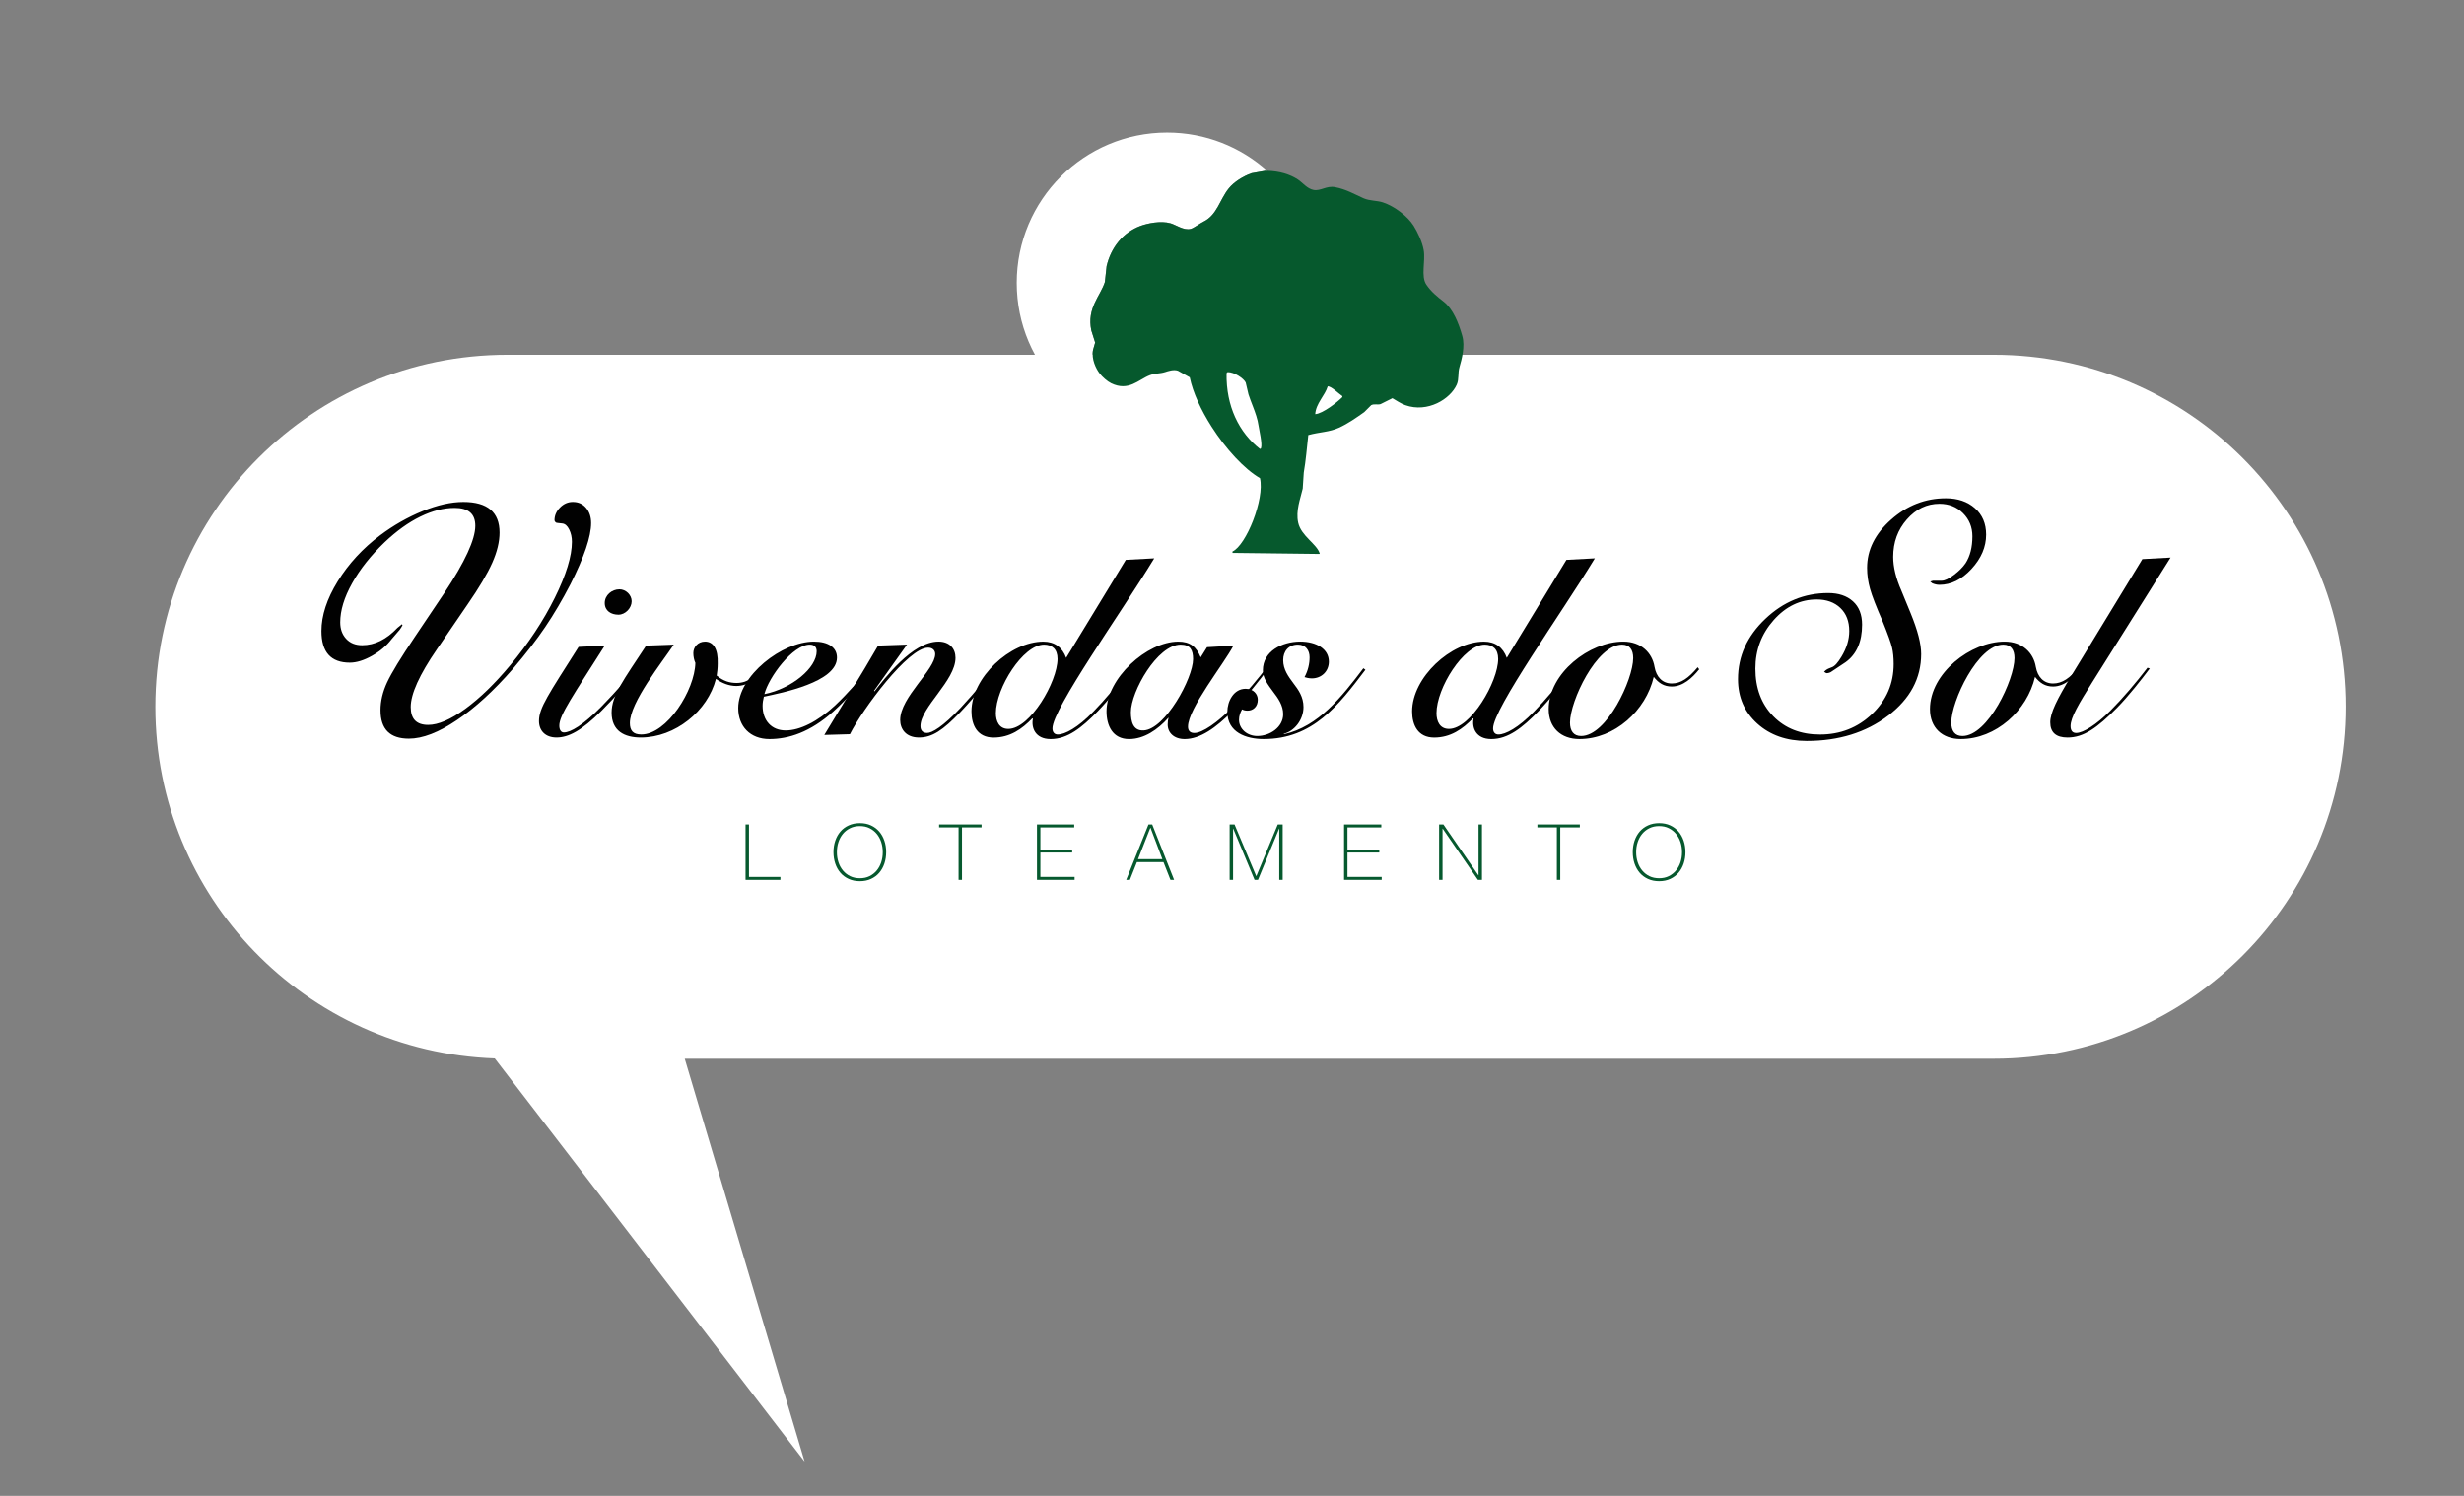 <?xml version="1.0" encoding="utf-8"?>
<!-- Generator: Adobe Illustrator 16.0.0, SVG Export Plug-In . SVG Version: 6.00 Build 0)  -->
<!DOCTYPE svg PUBLIC "-//W3C//DTD SVG 1.1//EN" "http://www.w3.org/Graphics/SVG/1.1/DTD/svg11.dtd">
<svg version="1.1" id="Layer_1" xmlns="http://www.w3.org/2000/svg" xmlns:xlink="http://www.w3.org/1999/xlink" x="0px" y="0px"
	 width="209.989px" height="127.493px" viewBox="0 0 209.989 127.493" enable-background="new 0 0 209.989 127.493"
	 xml:space="preserve">
<rect x="0" y="0" width="209.989" height="127.493" fill="#808080" stroke="none"/>
<path fill-rule="evenodd" clip-rule="evenodd" fill="#FFFFFF" d="M169.904,90.238H58.356l10.215,34.333l-26.409-34.36
	c-16.069-0.567-28.924-13.765-28.924-29.973c0-16.568,13.432-30,30-30h126.667c16.568,0,30,13.432,30,30
	C199.904,76.808,186.473,90.238,169.904,90.238z"/>
<g>
	<g>
		<path fill="none" d="M112.087,35.299c0.652-0.045,1.922-1.05,2.312-1.452c0-0.029,0-0.06,0-0.089
			c-0.306-0.198-0.93-0.838-1.245-0.829C112.917,33.714,112.143,34.385,112.087,35.299z"/>
		<path fill="none" d="M107.375,38.262c0.089-0.037,0.036,0.001,0.088-0.059c0.135-0.351-0.157-1.556-0.208-1.926
			c-0.076-0.549-0.276-1.104-0.482-1.641c-0.483,0.336-0.99,0.639-1.52,0.908C105.768,36.68,106.513,37.59,107.375,38.262z"/>
		<path fill="#FFFFFF" d="M106.16,32.602c-0.165-0.347-0.966-0.896-1.54-0.888c-0.029,0.029-0.059,0.059-0.089,0.088
			c-0.027,1.439,0.249,2.687,0.724,3.742c0.529-0.269,1.037-0.572,1.519-0.908c-0.134-0.353-0.272-0.697-0.376-1.026
			C106.318,33.274,106.24,32.938,106.16,32.602z"/>
		<path fill="#FFFFFF" d="M100.383,31.595c-0.374-0.128-0.848,0.039-1.097,0.119c-0.436,0.139-0.859,0.094-1.304,0.267
			c-0.961,0.373-1.799,1.409-3.288,0.682c-0.332-0.162-0.755-0.544-0.978-0.83c-0.304-0.391-0.727-1.229-0.563-2.015
			c0.059-0.208,0.118-0.415,0.178-0.622c-0.109-0.347-0.216-0.691-0.326-1.038c-0.397-1.897,0.763-2.911,1.155-4.118
			c0.049-0.455,0.1-0.908,0.148-1.363c0.382-1.602,1.408-2.862,2.844-3.407c0.62-0.235,1.762-0.477,2.608-0.237
			c0.434,0.123,1.137,0.634,1.719,0.475c0.273-0.074,0.758-0.456,1.096-0.622c1.149-0.566,1.376-1.871,2.134-2.815
			c0.45-0.561,1.22-1.043,1.956-1.304c0.385-0.068,0.771-0.138,1.155-0.207c0.063-0.001,0.122,0.002,0.183,0.003
			c-2.267-2.028-5.258-3.263-8.54-3.263c-7.078,0-12.815,5.737-12.815,12.814c0,7.078,5.737,12.816,12.815,12.816
			c1.319,0,2.592-0.2,3.79-0.57c-0.894-1.399-1.593-2.898-1.861-4.203C101.055,31.97,100.719,31.783,100.383,31.595z"/>
		<path fill="#06592D" d="M124.619,28.632c-0.313-1.111-0.792-2.309-1.6-2.933c-0.564-0.437-1.042-0.832-1.452-1.422
			c-0.503-0.725-0.066-2.002-0.236-2.963c-0.125-0.698-0.517-1.529-0.859-2.074c-0.511-0.815-1.628-1.657-2.607-1.985
			c-0.519-0.174-1.135-0.122-1.659-0.355c-0.806-0.36-1.483-0.766-2.429-0.948c-0.731-0.142-1.236,0.355-1.837,0.237
			c-0.55-0.107-0.922-0.618-1.334-0.889c-0.669-0.439-1.578-0.722-2.603-0.737c-0.062,0-0.121-0.004-0.183-0.003
			c-0.385,0.069-0.771,0.139-1.156,0.207c-0.736,0.261-1.506,0.743-1.956,1.304c-0.757,0.945-0.984,2.249-2.133,2.815
			c-0.338,0.167-0.822,0.547-1.096,0.622c-0.582,0.16-1.285-0.351-1.719-0.474c-0.845-0.239-1.988,0.002-2.607,0.236
			c-1.436,0.546-2.462,1.806-2.844,3.408c-0.049,0.455-0.099,0.909-0.148,1.363c-0.392,1.207-1.552,2.221-1.156,4.118
			c0.109,0.347,0.217,0.691,0.327,1.038c-0.06,0.207-0.119,0.415-0.178,0.622c-0.164,0.786,0.258,1.625,0.563,2.015
			c0.222,0.286,0.645,0.668,0.977,0.83c1.49,0.727,2.327-0.309,3.289-0.681c0.444-0.173,0.868-0.128,1.304-0.267
			c0.25-0.08,0.723-0.247,1.097-0.119c0.335,0.188,0.671,0.375,1.007,0.563c0.269,1.304,0.968,2.803,1.861,4.203
			c1.212,1.899,2.781,3.612,4.125,4.391c0.412,1.784-1.175,5.721-2.341,6.251c0,0.039,0,0.08,0,0.119
			c2.469,0.03,4.939,0.06,7.408,0.089c0.009-0.009,0.019-0.019,0.028-0.029c-0.24-0.822-1.585-1.492-1.837-2.636
			c-0.223-1.012,0.179-2.015,0.386-2.905c0.029-0.453,0.059-0.908,0.089-1.362c0.181-1.044,0.262-2.106,0.386-3.2
			c0.981-0.269,1.772-0.243,2.606-0.623c0.78-0.353,1.493-0.86,2.163-1.333c0.197-0.198,0.395-0.395,0.593-0.593
			c0.261-0.131,0.539-0.01,0.799-0.089c0.336-0.167,0.672-0.336,1.008-0.503c0.34,0.195,0.702,0.452,1.097,0.593
			c1.914,0.68,3.844-0.53,4.385-1.748c0.213-0.481,0.078-0.971,0.237-1.512C124.571,30.629,124.869,29.521,124.619,28.632z
			 M107.464,38.203c-0.053,0.06,0.001,0.021-0.088,0.059c-0.863-0.672-1.609-1.582-2.121-2.717c-0.476-1.056-0.75-2.303-0.725-3.742
			c0.03-0.03,0.06-0.059,0.089-0.088c0.574-0.009,1.375,0.541,1.541,0.888c0.08,0.336,0.158,0.672,0.237,1.008
			c0.104,0.329,0.242,0.673,0.376,1.026c0.206,0.536,0.407,1.092,0.482,1.641C107.308,36.647,107.599,37.852,107.464,38.203z
			 M114.398,33.847c-0.39,0.402-1.659,1.408-2.312,1.452c0.056-0.913,0.83-1.584,1.066-2.37c0.315-0.009,0.939,0.631,1.245,0.829
			C114.398,33.788,114.398,33.817,114.398,33.847z"/>
	</g>
	<g>
		<path fill="#010101" d="M37.859,50.551c1.765-2.655,2.647-4.568,2.647-5.74c0-1.014-0.585-1.522-1.756-1.522
			c-0.936,0-1.912,0.247-2.926,0.742c-1.015,0.495-2.029,1.223-3.044,2.185c-1.17,1.119-2.094,2.282-2.771,3.493
			c-0.677,1.208-1.015,2.322-1.015,3.334c0,0.574,0.169,1.042,0.507,1.406c0.338,0.365,0.793,0.546,1.366,0.546
			c1.066,0,2.068-0.493,3.004-1.483l0.39-0.312l0.039,0.119c-0.053,0.051-0.078,0.09-0.078,0.116
			c-0.078,0.13-0.13,0.208-0.156,0.235l-0.703,0.818c-0.416,0.547-0.969,1.016-1.658,1.406c-0.69,0.389-1.321,0.585-1.893,0.585
			c-1.613,0-2.419-0.898-2.419-2.692c0-1.327,0.461-2.738,1.385-4.236c0.923-1.496,2.127-2.802,3.61-3.921
			c1.145-0.857,2.354-1.547,3.629-2.068c1.274-0.52,2.432-0.78,3.473-0.78c2.055,0,3.083,0.872,3.083,2.614
			c0,0.781-0.208,1.639-0.624,2.575c-0.417,0.937-1.119,2.121-2.107,3.551l-2.614,3.825c-1.484,2.159-2.225,3.799-2.225,4.917
			c0,1.015,0.494,1.521,1.483,1.521c0.859,0,1.912-0.454,3.161-1.365c1.249-0.91,2.522-2.146,3.824-3.708
			c1.562-1.873,2.83-3.791,3.805-5.755c0.976-1.964,1.463-3.557,1.463-4.78c0-0.391-0.078-0.742-0.234-1.054
			c-0.156-0.312-0.351-0.481-0.585-0.507l-0.352-0.039c-0.104,0-0.182-0.026-0.234-0.08s-0.078-0.106-0.078-0.16
			c0-0.399,0.156-0.757,0.468-1.077c0.312-0.318,0.677-0.479,1.093-0.479c0.468,0,0.845,0.169,1.131,0.508
			c0.286,0.339,0.429,0.769,0.429,1.29c0,1.146-0.585,2.88-1.756,5.2c-0.702,1.356-1.424,2.582-2.166,3.676
			c-0.741,1.095-1.658,2.281-2.751,3.558c-1.613,1.852-3.199,3.304-4.76,4.359c-1.561,1.057-2.927,1.584-4.097,1.584
			c-1.614,0-2.419-0.807-2.419-2.421c0-0.78,0.188-1.574,0.564-2.38c0.376-0.807,1.163-2.095,2.357-3.867L37.859,50.551z"/>
		<path fill="#010101" d="M51.537,55.029c-2.704,4.261-3.872,5.928-3.872,6.814c0,0.347,0.13,0.584,0.39,0.584
			c0.563,0,1.622-0.604,3.201-2.207c1.276-1.298,2.488-2.725,3.007-3.332l0.194,0.13c-0.713,0.909-2.098,2.466-3.223,3.59
			c-1.665,1.666-2.79,2.25-3.807,2.25c-0.952,0-1.493-0.584-1.493-1.407c0-1.125,0.801-2.249,3.375-6.316L51.537,55.029z
			 M53.831,51.244c0,0.585-0.541,1.147-1.125,1.147c-0.627,0-1.168-0.325-1.168-0.996c0-0.67,0.606-1.167,1.255-1.167
			C53.333,50.228,53.831,50.704,53.831,51.244z"/>
		<path fill="#010101" d="M57.421,54.942c-0.995,1.494-3.742,4.932-3.742,6.684c0,0.628,0.26,0.974,0.973,0.974
			c2.185,0,4.564-3.786,4.608-6.1c-0.109-0.237-0.173-0.541-0.173-0.843c0-0.476,0.367-0.974,0.995-0.974
			c0.713,0,1.124,0.628,1.082,1.882c0,0.367-0.043,0.757-0.087,1.016c0.584,0.476,1.103,0.628,1.708,0.628
			c0.995,0,1.688-0.65,2.164-1.298l0.173,0.107c-0.497,0.844-1.406,1.449-2.379,1.449c-0.606,0-1.211-0.238-1.73-0.605
			c-0.692,2.726-3.461,4.997-6.402,4.997c-1.406,0-2.488-0.562-2.488-2.121c0-1.471,1.039-2.812,2.941-5.71L57.421,54.942z"/>
		<path fill="#010101" d="M74.293,56.977c-0.887,1.189-1.861,2.379-3.267,3.655c-1.99,1.796-3.85,2.359-5.451,2.359
			c-1.644,0-2.661-1.083-2.661-2.639c0-2.77,3.742-5.668,6.446-5.668c1.232,0,1.968,0.498,1.968,1.364
			c0,2.098-4.716,3.006-6.23,3.332c-0.065,0.259-0.108,0.519-0.108,0.778c0,1.232,0.735,2.098,1.968,2.098
			c1.212,0,2.726-0.758,4.197-2.12c1.125-1.06,2.206-2.315,2.985-3.31L74.293,56.977z M69.015,54.942
			c-1.449,0-3.504,2.769-3.872,4.219c2.358-0.476,4.456-2.249,4.456-3.655C69.599,55.116,69.36,54.942,69.015,54.942z"/>
		<path fill="#010101" d="M74.53,58.923c0.822-1.039,3.202-4.24,5.451-4.24c0.952,0,1.449,0.606,1.449,1.384
			c0,1.948-2.985,4.218-2.985,5.819c0,0.347,0.173,0.584,0.563,0.584c0.412,0,1.32-0.498,2.899-2.185
			c1.232-1.319,2.357-2.726,2.876-3.353l0.216,0.109c-0.756,0.886-1.903,2.336-3.136,3.633c-1.514,1.58-2.422,2.185-3.547,2.185
			c-1.103,0-1.6-0.714-1.6-1.493c0-1.946,2.984-4.282,2.984-5.624c0-0.303-0.216-0.542-0.605-0.542
			c-1.708,0-5.581,5.235-6.662,7.377l-2.184,0.064c1.514-2.531,3.093-5.018,4.585-7.615l2.466-0.086l-2.813,3.937L74.53,58.923z"/>
		<path fill="#010101" d="M95.945,47.718l2.422-0.13c-2.855,4.695-8.674,12.83-8.674,14.495c0,0.302,0.151,0.519,0.454,0.519
			c0.606,0,1.709-0.584,3.007-1.925c1.06-1.082,1.989-2.206,3.136-3.72l0.216,0.107c-0.627,0.845-1.86,2.424-2.942,3.548
			c-1.384,1.427-2.596,2.38-4.023,2.38c-1.32,0-1.666-0.974-1.515-1.731l-0.043-0.043c-0.886,0.93-1.924,1.645-3.31,1.645
			c-1.385,0-1.882-1.06-1.882-2.229c0-2.898,3.31-5.949,6.121-5.949c0.974,0,1.624,0.499,1.948,1.384L95.945,47.718z M90.126,56.155
			c0-0.843-0.477-1.212-1.146-1.212c-1.796,0-4.11,3.699-4.11,5.842c0,0.692,0.282,1.341,1.061,1.341
			C87.79,62.125,90.126,58.102,90.126,56.155z"/>
		<path fill="#010101" d="M102.866,55.161l2.25-0.131c-0.8,1.537-3.872,5.366-3.872,6.901c0,0.388,0.216,0.541,0.541,0.541
			c0.691,0,1.968-0.887,3.266-2.207c1.082-1.104,2.358-2.661,2.876-3.353l0.151,0.086c-0.757,0.996-1.708,2.25-3.071,3.634
			c-1.364,1.385-2.726,2.359-4.045,2.359c-0.909,0-1.449-0.542-1.449-1.234c0-0.216,0.022-0.454,0.086-0.562h-0.043
			c-0.887,0.995-2.055,1.796-3.331,1.796c-1.406,0-1.925-1.147-1.925-2.359c0-2.812,3.438-5.948,6.121-5.948
			c0.995,0,1.536,0.432,1.904,1.342L102.866,55.161z M97.459,62.255c1.838-0.086,4.218-4.457,4.218-6.079
			c0-0.778-0.238-1.233-1.06-1.233c-1.99,0-4.24,4.003-4.24,5.755C96.377,61.519,96.571,62.298,97.459,62.255z"/>
		<path fill="#010101" d="M109.42,62.58c2.943-0.65,4.934-3.202,6.771-5.625l0.173,0.13c-2.292,3.028-4.477,5.905-8.675,5.905
			c-1.492,0-3.092-0.563-3.092-2.315c0-0.909,0.541-1.968,1.557-1.968c0.67,0,1.038,0.454,1.038,0.931
			c0,0.606-0.411,0.93-0.865,0.93c-0.173,0-0.324-0.022-0.476-0.109c-0.151,0.26-0.26,0.563-0.26,0.887
			c0,0.801,0.713,1.385,1.558,1.385c1.06,0,2.206-0.735,2.206-1.861c0-0.757-0.433-1.362-0.865-1.925
			c-0.433-0.584-0.865-1.146-0.865-1.817c0-1.622,1.644-2.444,3.18-2.444c1.385,0,2.444,0.628,2.444,1.709
			c0,0.822-0.627,1.427-1.448,1.427c-0.26,0-0.498-0.064-0.628-0.108c0.303-0.562,0.433-1.146,0.433-1.687
			c0-0.583-0.324-1.082-0.995-1.082c-0.8,0-1.255,0.563-1.255,1.32c0,0.8,0.433,1.384,0.865,1.967
			c0.433,0.563,0.865,1.168,0.865,2.034c0,1.125-0.821,2.077-1.666,2.271V62.58L109.42,62.58z"/>
		<path fill="#010101" d="M133.495,47.718l2.423-0.13c-2.855,4.695-8.674,12.83-8.674,14.495c0,0.302,0.151,0.519,0.454,0.519
			c0.605,0,1.709-0.584,3.007-1.925c1.06-1.082,1.99-2.206,3.137-3.72l0.215,0.107c-0.627,0.845-1.859,2.424-2.94,3.548
			c-1.385,1.427-2.596,2.38-4.024,2.38c-1.319,0-1.665-0.974-1.514-1.731l-0.044-0.043c-0.887,0.93-1.925,1.645-3.31,1.645
			c-1.384,0-1.882-1.06-1.882-2.229c0-2.898,3.31-5.949,6.122-5.949c0.973,0,1.623,0.499,1.947,1.384L133.495,47.718z
			 M127.677,56.155c0-0.843-0.476-1.212-1.146-1.212c-1.795,0-4.109,3.699-4.109,5.842c0,0.692,0.281,1.341,1.061,1.341
			C125.341,62.125,127.677,58.102,127.677,56.155z"/>
		<path fill="#010101" d="M144.809,57.042c-0.584,0.735-1.385,1.471-2.336,1.471c-0.67,0-1.126-0.302-1.535-0.822
			c-0.671,2.877-3.332,5.3-6.338,5.3c-1.579,0-2.617-0.974-2.617-2.552c0-3.073,3.482-5.755,6.359-5.755
			c1.535,0,2.465,0.974,2.659,2.142c0.152,0.865,0.671,1.428,1.472,1.428c0.779,0,1.428-0.455,2.207-1.385L144.809,57.042z
			 M139.186,56.09c0-0.714-0.304-1.147-0.952-1.147c-2.185,0-4.435,4.826-4.435,6.642c0,0.714,0.303,1.146,0.952,1.146
			C136.936,62.729,139.186,57.907,139.186,56.09z"/>
		<path fill="#010101" d="M162.83,52.264c0.598,1.458,0.896,2.614,0.896,3.472c0,2.083-0.943,3.838-2.828,5.27
			c-1.888,1.429-4.195,2.146-6.928,2.146c-1.717,0-3.121-0.495-4.214-1.482c-1.093-0.988-1.64-2.25-1.64-3.786
			c0-1.951,0.774-3.662,2.323-5.132c1.547-1.47,3.336-2.206,5.365-2.206c0.885,0,1.587,0.236,2.107,0.704
			c0.52,0.468,0.78,1.131,0.78,1.989c0,1.458-0.468,2.524-1.404,3.201l-1.171,0.78c-0.13,0.104-0.287,0.155-0.469,0.155
			l-0.195-0.116c0.052-0.052,0.092-0.09,0.117-0.117c0.131-0.104,0.313-0.195,0.547-0.273c0.233-0.077,0.508-0.377,0.818-0.897
			c0.442-0.728,0.664-1.458,0.664-2.185c0-0.833-0.254-1.49-0.761-1.972c-0.508-0.481-1.178-0.722-2.01-0.722
			c-1.404,0-2.628,0.586-3.668,1.755c-1.041,1.172-1.561,2.55-1.561,4.137c0,1.664,0.507,3.019,1.521,4.058
			c1.015,1.041,2.342,1.561,3.98,1.561c1.742,0,3.226-0.584,4.448-1.755c1.223-1.171,1.835-2.588,1.835-4.254
			c0-0.546-0.047-1.014-0.139-1.404c-0.09-0.39-0.357-1.132-0.799-2.225c-0.546-1.249-0.904-2.171-1.072-2.771
			c-0.17-0.599-0.255-1.197-0.255-1.795c0-1.534,0.683-2.906,2.049-4.116c1.365-1.21,2.92-1.815,4.663-1.815
			c1.015,0,1.841,0.281,2.479,0.844c0.637,0.562,0.955,1.313,0.955,2.256c0,1.046-0.416,2.02-1.249,2.923
			c-0.832,0.902-1.742,1.352-2.731,1.352c-0.208,0-0.416-0.047-0.623-0.14l-0.157-0.14l0.234-0.071h0.742
			c0.259,0,0.604-0.162,1.033-0.488c0.43-0.325,0.761-0.656,0.995-0.995c0.39-0.598,0.586-1.366,0.586-2.303
			c0-0.78-0.268-1.437-0.801-1.97c-0.533-0.533-1.203-0.8-2.01-0.8c-1.065,0-1.99,0.442-2.771,1.327
			c-0.78,0.885-1.17,1.951-1.17,3.2c0,0.857,0.233,1.821,0.703,2.888L162.83,52.264z"/>
		<path fill="#010101" d="M177.304,57.042c-0.584,0.735-1.384,1.471-2.336,1.471c-0.671,0-1.125-0.302-1.536-0.822
			c-0.671,2.877-3.33,5.3-6.338,5.3c-1.579,0-2.617-0.974-2.617-2.552c0-3.073,3.482-5.755,6.359-5.755
			c1.536,0,2.467,0.974,2.661,2.142c0.152,0.865,0.671,1.428,1.472,1.428c0.778,0,1.427-0.455,2.205-1.385L177.304,57.042z
			 M171.68,56.09c0-0.714-0.304-1.147-0.952-1.147c-2.184,0-4.434,4.826-4.434,6.642c0,0.714,0.304,1.146,0.951,1.146
			C169.43,62.729,171.68,57.907,171.68,56.09z"/>
		<path fill="#010101" d="M184.982,47.523l-6.685,10.643c-1.124,1.796-1.838,2.985-1.838,3.721c0,0.368,0.151,0.584,0.476,0.584
			c0.605,0,1.73-0.714,2.899-1.881c1.081-1.083,2.163-2.359,3.179-3.678l0.195,0.065c-0.714,0.951-1.816,2.357-2.791,3.352
			c-1.687,1.708-2.833,2.532-4.218,2.532c-0.974,0-1.471-0.433-1.471-1.298c0-0.8,0.562-1.948,1.816-4.002l6.035-9.907
			L184.982,47.523z"/>
	</g>
	<g>
		<path fill="#06592E" d="M63.538,70.27h0.292v4.471h2.678v0.251h-2.97V70.27z"/>
		<path fill="#06592E" d="M75.37,73.6c-0.102,0.302-0.248,0.563-0.44,0.787c-0.191,0.223-0.426,0.397-0.705,0.525
			c-0.277,0.128-0.592,0.192-0.946,0.192c-0.353,0-0.669-0.064-0.949-0.192c-0.28-0.128-0.516-0.303-0.708-0.525
			c-0.192-0.224-0.339-0.485-0.44-0.787c-0.101-0.302-0.152-0.625-0.152-0.97c0-0.343,0.05-0.666,0.152-0.967
			c0.102-0.302,0.248-0.565,0.44-0.788c0.192-0.222,0.428-0.398,0.708-0.525c0.28-0.128,0.596-0.192,0.949-0.192
			c0.353,0,0.668,0.064,0.946,0.192c0.278,0.127,0.513,0.303,0.705,0.525c0.192,0.223,0.339,0.485,0.44,0.788
			c0.102,0.301,0.152,0.624,0.152,0.967C75.521,72.975,75.471,73.297,75.37,73.6z M71.455,73.491
			c0.088,0.27,0.216,0.503,0.384,0.704c0.167,0.201,0.372,0.361,0.614,0.481c0.243,0.118,0.519,0.177,0.827,0.177
			c0.31,0,0.584-0.059,0.824-0.177c0.24-0.12,0.444-0.279,0.611-0.481c0.167-0.2,0.295-0.434,0.384-0.704
			c0.088-0.269,0.132-0.555,0.132-0.86c0-0.305-0.044-0.591-0.132-0.859c-0.089-0.27-0.217-0.503-0.384-0.705
			s-0.371-0.361-0.611-0.479c-0.24-0.121-0.515-0.179-0.824-0.179c-0.308,0-0.583,0.059-0.827,0.179
			c-0.243,0.119-0.448,0.278-0.614,0.479c-0.168,0.201-0.296,0.435-0.384,0.705c-0.089,0.27-0.132,0.554-0.132,0.859
			C71.322,72.936,71.366,73.222,71.455,73.491z"/>
		<path fill="#06592E" d="M80.033,70.521V70.27h3.617v0.251h-1.667v4.471h-0.291v-4.471H80.033z"/>
		<path fill="#06592E" d="M91.581,74.741v0.252h-3.208V70.27h3.175v0.251h-2.884v1.891h2.711v0.252h-2.711v2.077H91.581
			L91.581,74.741z"/>
		<path fill="#06592E" d="M98.194,70.27l1.866,4.722h-0.311l-0.595-1.515h-2.262l-0.602,1.515h-0.311l1.898-4.722H98.194z
			 M99.061,73.227l-1.012-2.673h-0.014l-1.051,2.673H99.061z"/>
		<path fill="#06592E" d="M104.794,70.27h0.417l1.846,4.398h0.013l1.825-4.398h0.418v4.722h-0.291v-4.365h-0.014l-1.799,4.365
			h-0.291l-1.818-4.365h-0.014v4.365h-0.292V70.27L104.794,70.27z"/>
		<path fill="#06592E" d="M117.751,74.741v0.252h-3.207V70.27h3.175v0.251h-2.885v1.891h2.712v0.252h-2.712v2.077H117.751
			L117.751,74.741z"/>
		<path fill="#06592E" d="M122.646,70.27h0.364l2.982,4.332h0.013V70.27h0.292v4.722h-0.345l-3.002-4.365h-0.014v4.365h-0.291V70.27
			z"/>
		<path fill="#06592E" d="M131.02,70.521V70.27h3.617v0.251h-1.667v4.471h-0.291v-4.471H131.02z"/>
		<path fill="#06592E" d="M143.486,73.6c-0.103,0.302-0.249,0.563-0.44,0.787c-0.192,0.223-0.426,0.397-0.704,0.525
			s-0.594,0.192-0.946,0.192s-0.669-0.064-0.949-0.192s-0.517-0.303-0.708-0.525c-0.191-0.224-0.338-0.485-0.44-0.787
			c-0.101-0.302-0.151-0.625-0.151-0.97c0-0.343,0.051-0.666,0.151-0.967c0.103-0.302,0.249-0.565,0.44-0.788
			c0.192-0.222,0.429-0.398,0.708-0.525c0.28-0.128,0.596-0.192,0.949-0.192c0.353,0,0.668,0.064,0.946,0.192
			c0.278,0.127,0.512,0.303,0.704,0.525c0.191,0.223,0.338,0.485,0.44,0.788c0.101,0.301,0.152,0.624,0.152,0.967
			C143.639,72.975,143.587,73.297,143.486,73.6z M139.571,73.491c0.088,0.27,0.216,0.503,0.384,0.704
			c0.167,0.201,0.371,0.361,0.613,0.481c0.244,0.118,0.519,0.177,0.827,0.177c0.31,0,0.584-0.059,0.824-0.177
			c0.24-0.12,0.443-0.279,0.611-0.481c0.167-0.2,0.295-0.434,0.385-0.704c0.088-0.269,0.131-0.555,0.131-0.86
			c0-0.305-0.044-0.591-0.131-0.859c-0.09-0.269-0.218-0.503-0.385-0.705c-0.168-0.201-0.371-0.361-0.611-0.479
			c-0.24-0.121-0.517-0.179-0.824-0.179c-0.309,0-0.583,0.059-0.827,0.179c-0.242,0.119-0.446,0.278-0.613,0.479
			c-0.168,0.201-0.296,0.435-0.384,0.705c-0.09,0.27-0.133,0.554-0.133,0.859C139.438,72.936,139.481,73.222,139.571,73.491z"/>
	</g>
</g>
</svg>

